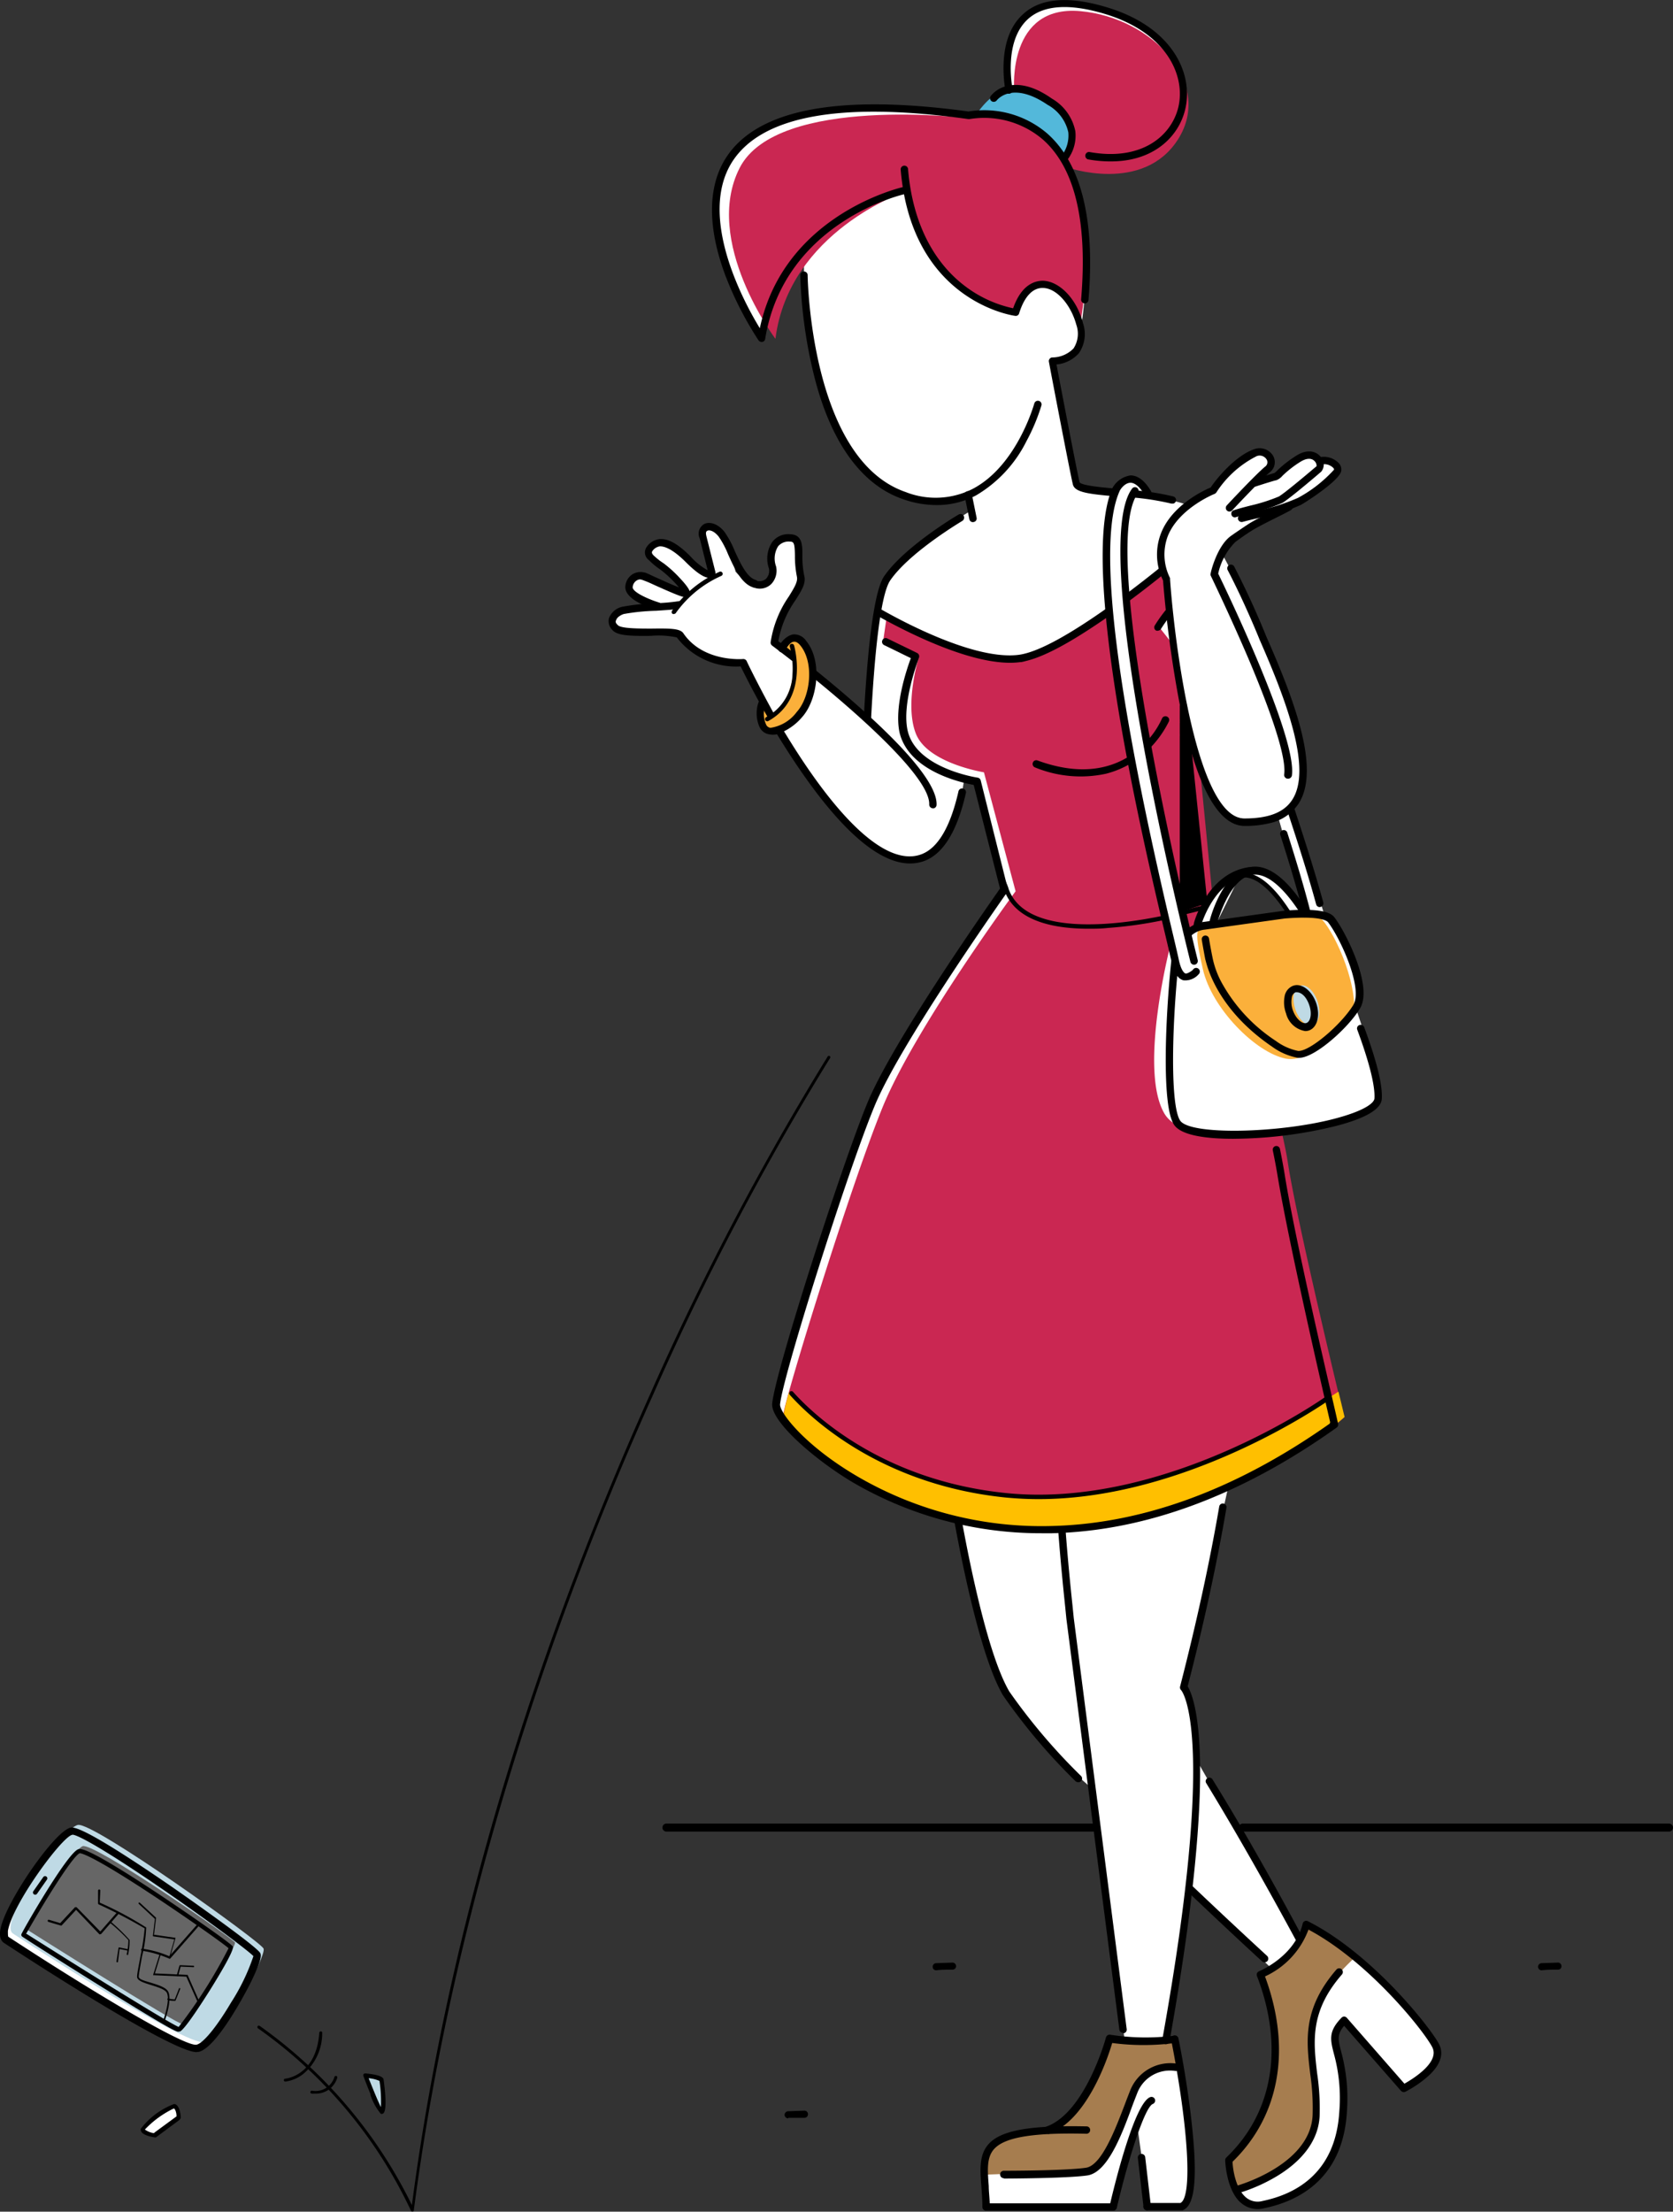 <svg xmlns="http://www.w3.org/2000/svg" viewBox="0 0 150.12 198.37"><rect x="0" y="0" width="150.12" height="198.37" fill="#333333" stroke="none"/><defs><style>.cls-3{fill:#fff}.cls-2{mask:url(#mask)}.cls-10,.cls-3,.cls-4,.cls-5,.cls-7,.cls-8{fill-rule:evenodd}.cls-4{fill:#ca2752}.cls-5{fill:#a67d4f}.cls-7{fill:#fbb03b}.cls-8{fill:#bfdae5}</style><mask id="mask" x="-133.65" y="-20.23" width="309.18" height="242.71" maskUnits="userSpaceOnUse"><path fill="#fff" d="M-133.65-20.23h309.18v242.71h-309.18z" id="TranspMask"/></mask></defs><g id="Layer_2" data-name="Layer 2"><g id="Layer_1-2" data-name="Layer 1"><g class="cls-2"><path class="cls-3" d="M127.76 182a33.72 33.72 0 00-10.61-9.29l-.53 1.33-9.32-16.31c0-2.87-.35-5.2-1.09-6.36l4-18s9-4.5 9.55-5.57c0 0-4.78-21.21-5.31-25.45 0-.18-.05-.37-.09-.58 3.16-.39 8.1-1.65 9-2.53 1.06-1.06-1.59-8.49-1.59-8.49a2.7 2.7 0 00.27-1.06 15.75 15.75 0 00-1.33-5.57c-1.1-2.12-1.89-2.12-1.89-2.12l-3.08-9.72a4.42 4.42 0 001.13-3.68 30.6 30.6 0 00-1-5 .57.57 0 010-.14l-.31-.8a36.22 36.22 0 00-2.55-6.1c-1.08-2.46-2.33-5.08-3.53-7.2a2.66 2.66 0 01.39-.61c.64-.71 5.68-3.34 5.68-3.34s4.26-1.76 4.51-2.91-1.59-1.06-1.59-1.06c-1.29-1.87-4.36 1.32-4.36 1.32l-1.55.38 1.3-1.08s.57-1-.65-1.48-4.57 3.28-4.57 3.28l-2.18 1.48a1.53 1.53 0 00-.29-.18 19.44 19.44 0 00-3.06-.64c-.25-.57-.7-1.33-1.35-1.49s-1.43.6-1.82 1.14a11.33 11.33 0 01-3.51-.67l-2.01-11.28s2.92.39 2.65-3.31c0 0 1.51-9.09-1.84-14.57l.47-.83s7.32 2.61 9.85-2.63-3.23-8.5-5.16-9.42-11.21-4.22-10.15 6.6a4 4 0 00-2.19 2.29l-1.35.1s-11.85-2.14-17.7.96-6.65 9.89-.85 18.82c0 0 1.32-4.82 4-7.68 0 0-1 25.24 14.59 21.87l.26 1.46s-7.1 4.22-7.81 6.86A110.22 110.22 0 0078 64.59l-5.08-4.39s-.58-3.41-1.8-2.83-.9.77-.9.77l-1-.57a30.55 30.55 0 011.8-3.74 3.8 3.8 0 00.7-2.64s.13-2.76-.71-2.82-1.87.19-1.86 1.29.06 2.44-1 2.7S66 51.27 66 51.27s-1-4.12-2.39-4.05.27 4.31.27 4.31-.71.45-1.49-.45-2.7-3.14-3.6-2.37-1.09 1.09-.45 1.48a20.91 20.91 0 013.22 3c.07.25-4.44-1.35-4.44-1.35s-1.22.58-.45 1.48a4.46 4.46 0 001.68 1.22s-4.31.27-3.47 1.42 5.82.86 5.82.86 2.39 3 5.86 2.63l1.68 3.41s-.83 3.21 1.48 2.63c0 0 6.94 10.77 11.08 11.43 4.84.77 5.5-5.7 5.74-7.2.43.1 1.07.29 1.07.29l2.41 9.82C88.55 82.08 80.53 94 78.37 98.58c-2.39 5-9 26.52-8.75 27.85s8.81 9.15 16.24 9.94c0 0 1.59 9.82 3.71 14.59 1.69 3.79 8.22 9.28 8.22 9.28l3.12 22.68h-1.33s-1.59 5.83-5.3 8c0 0-5.57-.26-5.84 2.92a15.85 15.85 0 000 4.24h11.41l2.18-7.56 1.07 7.69 3.11-.39s.8-1.06.53-4.51-1.32-10.34-1.32-10.34h-.8s1.17-6.48 2-13.65l7.52 7.28-1.06.53s1.33 2.39 1.33 8a11.31 11.31 0 01-4.11 8.62 8.6 8.6 0 001.32 3.71c1.06 1.32 4.24 0 6.9-2.39s2.12-9.28 1.59-11.14a2.39 2.39 0 01.53-2.65l5.3 6.1a9.12 9.12 0 002.65-2.12c1.07-1.33-.79-3.18-.79-3.18m-18.93-99.2c.53-3.71 2.65-4.24 2.65-4.24 2-.19 3.38 2 4 3.4l-6.7.84m2.18-9.56a5.3 5.3 0 003.63-.27l2.77 8.77h-.24c-.81-1.52-2.6-4.12-5.07-3.74a5.39 5.39 0 00-4 3L106.4 65c.98 3.41 2.6 7.81 4.6 8.32z" id="Group_1" data-name="Group 1"/></g><g class="cls-2"><g class="cls-2" id="Group_2" data-name="Group 2"><g class="cls-2" id="Group_3" data-name="Group 3"><g class="cls-2" id="Group_4" data-name="Group 4"><path class="cls-4" d="M81.19 17.2S70.8 20.75 69.58 30.39c0 0-6.57-8.74-3.21-15.33S87 10.61 87 10.61l1.86-.26L91 8s-.6-7.58 5.93-7 11.93 6.47 8.8 11.46S95.7 15 95.7 15s2.83 5.57 1.19 14.25c0 0-1.34-4-3.71-3.6-1.47.27-2 2.59-2 2.59s-8.13-.84-9.99-11.04z" id="Group_5" data-name="Group 5"/></g></g></g></g><g class="cls-2"><g class="cls-2" id="Group_6" data-name="Group 6"><g class="cls-2" id="Group_7" data-name="Group 7"><g class="cls-2" id="Group_8" data-name="Group 8"><path class="cls-5" d="M121.47 175.67s-3.26 2.93-3.76 5.38 1 8.6.07 10.31a11.29 11.29 0 01-7 4.95l-.53-2.65a13.85 13.85 0 003.8-7.13 18.93 18.93 0 00-.94-9.12 12 12 0 004-4.6s3.33 1.34 4.36 2.86z" id="Group_9" data-name="Group 9"/></g></g></g></g><g class="cls-2"><g class="cls-2" id="Group_10" data-name="Group 10"><g class="cls-2" id="Group_11" data-name="Group 11"><path class="cls-5" d="M88.36 195.05l9.17-.33a4.33 4.33 0 002.38-2.66c.8-2.12 1.59-5.83 3.19-6.36a5.2 5.2 0 012.65-.27l-.27-2.38h-5.83s-1.73 6.5-6 8.09c0 0-4.1.21-5 1.56a2.46 2.46 0 00-.29 2.35z" id="Group_12" data-name="Group 12"/></g></g></g><g class="cls-2"><g class="cls-2" id="Group_13" data-name="Group 13"><g class="cls-2" id="Group_14" data-name="Group 14"><g class="cls-2" id="Group_15" data-name="Group 15"><path class="cls-4" d="M115.56 104.28c-.8-5.3-5.23-18.88-6.56-21.8L107.68 69a63.29 63.29 0 01-2.39-11.14L104 56.23l1-1.33s-.52-3.62-.54-3.71c-5.83 4.77-12.23 8.44-15.11 8a34.44 34.44 0 01-9.81-3.71l-.27 1.86 3.18 1.59s-1.32 4.24-.26 6.89 6.1 3.45 6.1 3.45l2.84 10.67s-9 12.2-11.93 19.36-8.8 26.23-8.91 27.57 7.05 6.9 14 9 16.7 1.59 24.66-1.85 11.67-6.9 11.67-6.9-4.26-17.53-5.06-22.84z" id="Group_16" data-name="Group 16"/></g></g></g></g><g class="cls-2"><g class="cls-2" id="Group_17" data-name="Group 17"><g class="cls-2" id="Group_18" data-name="Group 18"><g class="cls-2" id="Group_19" data-name="Group 19"><path d="M87.52 10.38a8.92 8.92 0 017.9 3.68s2.25-1.79-.65-4.47-5.25-2.15-7.25.79z" fill="#53b8da" fill-rule="evenodd" id="Group_20" data-name="Group 20"/></g></g></g></g><g class="cls-2"><path class="cls-3" d="M107.28 83.28s1.19-4 3.84-5 6 3.61 6 3.61l-2.42-8.6 1.17-.6 3 9.57-3-.14s-3-4.26-4.67-3.45l-2.23 4.51-.26 3.45 12.19 4.78s2.66 7.2 1.59 8.37-15.64 4.09-18 .11.53-15.11.53-15.11l-3.71-18.3s-2.01-11.28-2-14.94.28-8.44 1.87-8.7 2.12 1.85 2.12 1.85l-1.86-.26a27.18 27.18 0 00-.45 8.33c.45 4.66 1.78 13.07 1.78 13.07s4 18 3.84 17.94.67-.49.67-.49z" id="Group_21" data-name="Group 21"/></g><g class="cls-2"><path class="cls-7" d="M118.29 82.22c.79.26 3.3 4.87 3.24 8.4 0 0-3.45 4.87-6.16 4.33s-6.63-4.51-7.43-8c-.66-2.89-.67-3.69-.07-3.83s8.82-1.43 10.42-.9z" id="Group_22" data-name="Group 22"/></g><g class="cls-2"><path class="cls-8" d="M118.23 89.83c.32 1 .14 1.92-.42 2.1s-1.27-.45-1.59-1.42-.14-1.91.42-2.1 1.27.45 1.59 1.42z" id="Group_23" data-name="Group 23"/></g><g class="cls-2"><g class="cls-2" id="Group_24" data-name="Group 24"><path class="cls-7" d="M68.34 62.61a5.43 5.43 0 01.81 1.6s2.18-1.11 2.09-5.21l-1-.91s.84-2 2-.26a5.66 5.66 0 01.09 5.5c-.79 1.27-3.08 2.77-3.86 1.93s-.13-2.65-.13-2.65z" id="Group_25" data-name="Group 25"/></g></g><g class="cls-2"><g class="cls-2" id="Group_26" data-name="Group 26"><path d="M94.08 134.25c-14.38-.43-21.27-7.06-23.27-9.41a19.87 19.87 0 00-.49 2c-.11 1.33 7.05 6.9 14 9s16.7 1.59 24.66-1.85 11.67-6.9 11.67-6.9l-.55-2.27c-7.59 4.89-17.3 9.7-26.02 9.43z" fill="#ffbf00" fill-rule="evenodd" id="Group_27" data-name="Group 27"/></g></g><path class="cls-10" d="M68.36 30.67a.36.36 0 01-.3-.15 30.51 30.51 0 01-2.94-5.73c-1.63-4.3-1.64-7.94-.05-10.52C67.81 9.82 75.16 8.39 86.91 10A8.69 8.69 0 0194 12c3 2.68 4.28 7.69 3.67 14.91a.33.33 0 01-.36.3.34.34 0 01-.3-.36c.59-7-.57-11.82-3.45-14.35A8.1 8.1 0 0087 10.68h-.12c-11.49-1.61-18.64-.28-21.24 3.93-3 4.92 1.12 12.51 2.54 14.83C70.36 19.16 81 16.78 81.1 16.76a.33.33 0 01.14.64c-.11 0-10.86 2.45-12.58 13a.33.33 0 01-.25.27z"/><path class="cls-10" d="M84.49 45.29a9 9 0 01-3.49-.53c-3.74-1.29-6.52-5.18-8-11.26a42.66 42.66 0 01-1.19-8.82.33.33 0 01.33-.33.33.33 0 01.33.33c0 .16.25 16.51 8.79 19.45a7.34 7.34 0 006-.27c4-2.08 5.53-7.62 5.55-7.67a.33.33 0 01.64.17 17.46 17.46 0 01-1.34 3.2 11.68 11.68 0 01-4.54 4.88 7.48 7.48 0 01-3.08.85zM95.52 14.5a.37.37 0 01-.24-.08.33.33 0 010-.47 3 3 0 00.58-2.09A3.73 3.73 0 0094 9.4c-3.23-2.2-4.55-.4-4.56-.4a.34.34 0 01-.47.07.33.33 0 01-.07-.46 2.56 2.56 0 011.36-.87c1.18-.33 2.56 0 4.12 1.1a4.37 4.37 0 012.11 2.93 3.57 3.57 0 01-.74 2.6.37.37 0 01-.23.13z"/><path class="cls-10" d="M100.25 14.46a11.1 11.1 0 01-2.64-.17.34.34 0 01.12-.66c4.65.85 7.36-1.39 8-4 .69-2.89-1.1-6.75-6.65-8.4-3.16-.94-5.47-.77-6.85.49C90 3.76 90.85 7.91 90.86 8a.34.34 0 01-.26.4.33.33 0 01-.39-.26c0-.19-.91-4.57 1.55-6.83 1.56-1.48 4.08-1.69 7.48-.68 6 1.77 7.87 6 7.11 9.18-.56 2.35-2.63 4.45-6.1 4.65zm1.18 53.3c-1.76 1.16-4.44 1.87-8.33.45a.32.32 0 00-.42.19.33.33 0 00.19.43 10.76 10.76 0 006.36.57 8.23 8.23 0 002.35-1zm3.28-3.49a.33.33 0 00-.44.17 7.66 7.66 0 01-1.32 2l.15.75a9.31 9.31 0 001.79-2.49.33.33 0 00-.18-.43zM87.32 46.83a.32.32 0 01-.34-.27l-.43-2.11a.32.32 0 01.26-.39.33.33 0 01.39.26l.43 2.11a.32.32 0 01-.26.39zM108.34 81l-1.82-17.68a.34.34 0 00-.36-.3.34.34 0 00-.3.37v.14a.28.28 0 010 .09.37.37 0 010 .11v.76a1.11 1.11 0 010 .19 1.23 1.23 0 010 .2v.92a2.28 2.28 0 010 .26v12.69a1.94 1.94 0 010 .24v.45a1.49 1.49 0 010 .21 1.36 1.36 0 010 .2 1.1 1.1 0 010 .18v.48a.53.53 0 010 .13l.15 1.13zM87.37 70.4l2.38 9.36h.69L88 70a.33.33 0 00-.27-.25s-5.44-.8-6.27-4.15c-.61-2.49 1-6.57 1-6.61a.34.34 0 00-.16-.42l-2.67-1.3a.32.32 0 00-.45.15.33.33 0 00.15.44l2.4 1.17c-.37 1-1.53 4.41-1 6.73.88 3.43 5.55 4.44 6.64 4.64z"/><path class="cls-10" d="M120.06 127.68c0-.16-3.72-15.71-4.77-22.25-.12-.75-.27-1.55-.44-2.38a.33.33 0 00-.37-.26.33.33 0 00-.27.39c.17.82.32 1.61.44 2.35 1 6 4.15 19.65 4.7 22a.19.19 0 01-.08.19c-8.33 5.87-16.7 8.95-24.89 9.15A32.83 32.83 0 0177 132.46c-4.8-2.79-7.12-5.84-7-6.53.25-2.52 6-20.74 8.46-26.69 2.18-5.34 10.76-17.57 12-19.34a.18.18 0 00-.1-.28l-.36-.09a.2.2 0 00-.2.07c-1.48 2.11-9.8 14-12 19.4-2.31 5.63-8.23 24-8.51 26.88-.17 1.68 4.18 5.31 7.38 7.16a33.45 33.45 0 0016.84 4.48h.88c8.41-.2 17-3.39 25.54-9.47a.32.32 0 00.13-.37zM101 54.14a97.89 97.89 0 003.46-2.67 5.93 5.93 0 01-.16-.73c-1 .81-2.15 1.71-3.35 2.61a7 7 0 00.05.79zm-1.57.33c-3 2.12-6.08 4-8 4.26-3.94.52-10.48-3-12.39-4.09a.35.35 0 00-.46.12.34.34 0 00.13.46c2 1.11 8.66 4.71 12.81 4.17.18 0 .37-.06.56-.11 2-.48 4.71-2.14 7.39-4-.02-.28-.03-.54-.04-.81zm5.5-.14a13 13 0 00-1.31 1.77.32.32 0 00.11.45.32.32 0 00.25 0 .3.3 0 00.2-.15 13.65 13.65 0 01.84-1.18c-.02-.22-.02-.58-.09-.89z"/><g class="cls-2"><g class="cls-2" id="Group_28" data-name="Group 28"><g class="cls-2" id="Group_29" data-name="Group 29"><g id="Group_30" data-name="Group 30"><g class="cls-2"><path class="cls-10" d="M104.42 82.12c-4.16.88-12.42 1.93-13.93-2.43 0-.11-.48-1.22-.58-1.19a5 5 0 00.2 1.32c.8 2.29 3.4 3.48 7.57 3.48.54 0 1.12 0 1.72-.07a37.36 37.36 0 005.13-.73c-.04-.13-.08-.25-.11-.38z" id="Group_31" data-name="Group 31"/></g><g class="cls-2"><path class="cls-10" d="M107.86 81.42a.2.2 0 00-.24-.13s-.53.15-1.34.33c0 .13.07.26.11.38.82-.19 1.32-.33 1.34-.33a.2.2 0 00.13-.25z" id="Group_32" data-name="Group 32"/></g></g></g></g></g><g class="cls-2"><g class="cls-2" id="Group_33" data-name="Group 33"><g class="cls-2" id="Group_34" data-name="Group 34"><g class="cls-2" id="Group_35" data-name="Group 35"><path class="cls-10" d="M93.2 134.46c-1 0-1.94-.05-2.92-.14-11.42-1.15-17.73-7.33-19.4-9.2a.2.2 0 11.3-.26c1.64 1.84 7.86 7.93 19.14 9.06 14.33 1.43 28.42-8.5 28.56-8.6a.2.2 0 01.28.05.2.2 0 010 .28c-.16.09-12.55 8.81-25.96 8.81z" id="Group_36" data-name="Group 36"/></g></g></g></g><g class="cls-2"><g class="cls-2" id="Group_37" data-name="Group 37"><g class="cls-2" id="Group_38" data-name="Group 38"><g class="cls-2" id="Group_39" data-name="Group 39"><path class="cls-10" d="M104.62 183.35h-.06a.34.34 0 01-.27-.39c5-27.72 1.72-31.34 1.69-31.37a.34.34 0 01-.09-.32c1.49-5.79 2.67-11.22 3.51-16.13a.33.33 0 11.65.11c-.84 4.89-2 10.29-3.48 16 .6 1 2.9 6.48-1.62 31.79a.33.33 0 01-.33.31z" id="Group_40" data-name="Group 40"/></g></g></g></g><g class="cls-2"><g class="cls-2" id="Group_41" data-name="Group 41"><g class="cls-2" id="Group_42" data-name="Group 42"><g class="cls-2" id="Group_43" data-name="Group 43"><path class="cls-10" d="M100.77 182.33a.34.34 0 01-.33-.29l-4.75-36.83-.11-1.1c-.21-2-.43-4.25-.62-6.75a.33.33 0 01.3-.36.34.34 0 01.36.31c.19 2.49.41 4.74.62 6.73l.11 1.09L101.1 182a.33.33 0 01-.29.37z" id="Group_44" data-name="Group 44"/></g></g></g></g><g class="cls-2"><g class="cls-2" id="Group_45" data-name="Group 45"><g class="cls-2" id="Group_46" data-name="Group 46"><g class="cls-2" id="Group_47" data-name="Group 47"><path class="cls-10" d="M111.3 197.54c-1.27-1.18-1.36-3.67-1.36-3.78a.32.32 0 01.1-.25c4.19-4 5.19-9.93 2.75-16.27a.33.33 0 01.18-.43s3.22-1.31 3.92-4.27a.32.32 0 01.47-.22c5.78 2.9 11.08 9.64 11.78 11.05.32.65.38 1.7-1.17 3a10.06 10.06 0 01-1.86 1.24.35.35 0 01-.4-.08l-5.1-5.83c-.66.78-.54 1.25-.26 2.34a15.92 15.92 0 01.51 5.36c-.35 5.94-4.23 8-7.42 8.66a2.29 2.29 0 01-2-.41l-.15-.13m-.69-3.66c0 .54.24 2.48 1.25 3.27a1.63 1.63 0 001.44.28c3-.62 6.57-2.52 6.89-8.05a14.93 14.93 0 00-.49-5.16c-.32-1.26-.51-2 .69-3.23a.31.31 0 01.24-.1.33.33 0 01.24.12l5.16 5.9c.76-.43 3.17-1.91 2.51-3.25s-5.61-7.64-11.12-10.57a7.47 7.47 0 01-3.9 4.2c2.39 6.46 1.34 12.48-2.9 16.61z" id="Group_48" data-name="Group 48"/></g></g></g></g><g class="cls-2"><g class="cls-2" id="Group_49" data-name="Group 49"><g class="cls-2" id="Group_50" data-name="Group 50"><g class="cls-2" id="Group_51" data-name="Group 51"><path class="cls-10" d="M110.74 196.63a.31.31 0 01-.1-.15.33.33 0 01.24-.41c.06 0 6.64-1.83 6.9-6.3a20.8 20.8 0 00-.21-3.74c-.36-3-.7-5.86 2.36-9.39a.33.33 0 01.47 0 .34.34 0 010 .47c-2.87 3.3-2.55 6-2.21 8.87a21.06 21.06 0 01.22 3.86c-.12 2.06-1.45 3.91-3.84 5.35a15.2 15.2 0 01-3.55 1.55.31.31 0 01-.28-.11z" id="Group_52" data-name="Group 52"/></g></g></g></g><g class="cls-2"><g class="cls-2" id="Group_53" data-name="Group 53"><g class="cls-2" id="Group_54" data-name="Group 54"><g class="cls-2" id="Group_55" data-name="Group 55"><path class="cls-10" d="M107.07 191.83c-.3-3.53-1-7.45-1.33-9a.32.32 0 00-.39-.26.33.33 0 00-.26.39c1.57 8 1.91 14.11.83 14.63h-3a.33.33 0 00-.32.39.32.32 0 00.32.27h3.19c.61-.25 1.43-1.09.96-6.42z" id="Group_56" data-name="Group 56"/></g></g></g></g><g class="cls-2"><g class="cls-2" id="Group_59" data-name="Group 59"><g class="cls-2" id="Group_60" data-name="Group 60"><g class="cls-2" id="Group_61" data-name="Group 61"><path class="cls-10" d="M88.48 198.28a.33.33 0 01-.33-.33c0-.65-.05-1.26-.09-1.84-.12-1.55-.22-2.89.7-3.86 1.13-1.19 3.74-1.64 8.74-1.53a.32.32 0 01.32.34.33.33 0 01-.34.32c-4.73-.11-7.26.3-8.24 1.33-.72.75-.63 1.9-.52 3.35 0 .47.07 1 .09 1.56h10.81c.57-2.41 2.25-9 3.58-9.52a.33.33 0 01.43.18.33.33 0 01-.19.43c-.73.29-2.22 5-3.23 9.32a.33.33 0 01-.33.25z" id="Group_62" data-name="Group 62"/></g></g></g></g><g class="cls-2"><g class="cls-2" id="Group_63" data-name="Group 63"><g class="cls-2" id="Group_64" data-name="Group 64"><g class="cls-2" id="Group_65" data-name="Group 65"><path class="cls-10" d="M94 191.38a.33.33 0 01-.11-.64c3.5-1.25 5.34-7.93 5.35-8a.34.34 0 01.39-.24 20.89 20.89 0 005.7.09.33.33 0 11.09.65 21.5 21.5 0 01-5.62 0c-.41 1.38-2.26 6.93-5.69 8.16z" id="Group_66" data-name="Group 66"/></g></g></g></g><g class="cls-2"><g class="cls-2" id="Group_67" data-name="Group 67"><g class="cls-2" id="Group_68" data-name="Group 68"><g class="cls-2" id="Group_69" data-name="Group 69"><path class="cls-10" d="M90.07 195.37a.34.34 0 01-.33-.34.33.33 0 01.33-.33c.05 0 5.56 0 7.37-.27 1.4-.2 2.62-3.4 3.51-5.73.16-.43.32-.84.47-1.22a3.88 3.88 0 014.16-2.39.33.33 0 01-.11.66 3.14 3.14 0 00-3.43 2c-.15.38-.31.79-.47 1.22-1 2.76-2.25 5.89-4 6.15s-7.24.28-7.47.28z" id="Group_70" data-name="Group 70"/></g></g></g></g><g class="cls-2"><path class="cls-10" d="M86.47 46.26a.33.33 0 00-.45-.11c-.2.11-4.86 2.88-6.69 5.54-1 1.46-1.53 7.35-1.81 12.51l.63.53c.28-5.58.82-11.34 1.73-12.67 1.74-2.54 6.43-5.31 6.47-5.34a.34.34 0 00.12-.46z" id="Group_71" data-name="Group 71"/></g><g class="cls-2"><g class="cls-2" id="Group_72" data-name="Group 72"><path class="cls-10" d="M113.47 176a.3.3 0 01-.22-.08s-2.93-2.68-6.64-6.22a.32.32 0 010-.47.32.32 0 01.46 0c3.71 3.53 6.61 6.18 6.64 6.21a.34.34 0 010 .47.35.35 0 01-.24.09z" id="Group_73" data-name="Group 73"/></g></g><g class="cls-2"><g class="cls-2" id="Group_74" data-name="Group 74"><path class="cls-10" d="M96.73 159.85a.34.34 0 01-.24-.11 52.77 52.77 0 01-6.49-7.68c-1.9-3.23-3.54-11.12-4.35-15.53a.34.34 0 11.66-.12c.8 4.37 2.41 12.17 4.26 15.31a53.06 53.06 0 006.43 7.57.32.32 0 010 .46.3.3 0 01-.27.1z" id="Group_75" data-name="Group 75"/></g></g><g class="cls-2"><g class="cls-2" id="Group_76" data-name="Group 76"><path class="cls-10" d="M116.53 174.12a.32.32 0 01-.29-.18c-2.92-5.39-5.61-10.09-8-14a.32.32 0 01.1-.45.33.33 0 01.46.11c2.4 3.87 5.1 8.58 8 14a.33.33 0 01-.13.45.32.32 0 01-.14.07z" id="Group_77" data-name="Group 77"/></g></g><path class="cls-10" d="M69.43 64.13h.08C68 61.39 67 59.32 67 59.29a.34.34 0 00-.34-.18s-3.56.31-5.34-2.31c-.3-.44-1.19-.44-2.86-.42-1.06 0-2.67 0-3-.29s-.19-.42-.17-.47c.06-.24.4-.46.69-.55a19 19 0 012.92-.29c.67-.05 1.29-.08 1.76-.14.22-.25.44-.51.67-.76a.29.29 0 00-.16 0 16.59 16.59 0 01-2.31.22 20 20 0 00-3.06.33 1.67 1.67 0 00-1.15 1 1.11 1.11 0 00.32 1.1c.46.5 1.67.52 3.46.5a7.77 7.77 0 012.3.14 6.69 6.69 0 005.73 2.6c.3.61 1.19 2.41 2.47 4.63a4.16 4.16 0 01.5-.27zm16.99 6.6A.33.33 0 0086 71c-.75 3.28-1.91 5.18-3.46 5.67-2.56.81-6.06-1.92-10.12-7.85-.76-1.11-1.47-2.24-2.12-3.31a1.55 1.55 0 01-.66.21c3.36 5.53 8.58 12.69 12.91 11.62l.22-.06c1.79-.56 3.1-2.63 3.9-6.15a.33.33 0 00-.25-.4zM71.17 58.52c-.62-.49-1.09-.85-1.33-1a9 9 0 011.52-3.66c.53-.85 1-1.53.8-2.24a8.47 8.47 0 01-.16-1.81c0-.9 0-1.84-1.06-1.89a1.82 1.82 0 00-1.63.67A2.7 2.7 0 0069 51a1.07 1.07 0 01-.27.92.9.9 0 01-.94.13.33.33 0 00-.19.63 1.48 1.48 0 001.6-.29 1.74 1.74 0 00.44-1.58 2.07 2.07 0 01.18-1.81 1.23 1.23 0 011.08-.42c.35 0 .41.19.43 1.25a9.29 9.29 0 00.18 1.91c.09.45-.26 1-.72 1.75a9.74 9.74 0 00-1.64 4.11.34.34 0 00.14.31c.53.4 1.19.9 1.92 1.47a8.12 8.12 0 00-.04-.86z"/><path class="cls-10" d="M72.9 59.88a3.82 3.82 0 01.06.9c4.58 3.72 10.5 9.07 10.42 11.37a.34.34 0 00.32.35h.09a.33.33 0 00.25-.31c.11-2.84-6.87-8.88-11.14-12.31zm-5.12-7.19a.37.37 0 01-.18 0c-1.07-.32-1.71-1.73-2.28-3a7.89 7.89 0 00-.84-1.57c-.43-.53-.83-.6-1-.52s-.15.25-.09.51l.8 3.18a.37.37 0 010 .18.53.53 0 01-.38.34c-.31.07-.89 0-2.34-1.46C60.3 49.2 59.6 49 59.22 49a1 1 0 00-.71.47c0 .05-.07.11.11.32a6.14 6.14 0 00.92.73 10.69 10.69 0 011.51 1.38c.88.94.86 1.19.86 1.31a.39.39 0 01-.2.31c-.23.12-.44.1-3.08-1.09-.45-.21-.92-.42-1-.45a.69.69 0 00-.54.11.77.77 0 00-.32.59c0 .4 1.22 1 2.36 1.36a.33.33 0 01.23.41.34.34 0 01-.41.23c-2.74-.77-2.86-1.77-2.84-2.06a1.42 1.42 0 01.61-1.09 1.38 1.38 0 011.1-.18c.13 0 .47.19 1.1.47s1.35.62 2 .86a10.52 10.52 0 00-1.7-1.62 6.19 6.19 0 01-1-.83.84.84 0 01-.22-1.13 1.63 1.63 0 011.2-.75c.76-.06 1.67.45 2.77 1.57a5.9 5.9 0 001.53 1.23l-.71-2.85a1 1 0 01.4-1.3c.44-.22 1.16-.09 1.8.68a8.46 8.46 0 01.93 1.72c.51 1.11 1.09 2.37 1.87 2.61a.32.32 0 01.22.41.32.32 0 01-.23.23"/><path class="cls-10" d="M60.51 55.06a.17.17 0 01-.15 0 .19.19 0 01-.06-.27 10.23 10.23 0 014.27-3.51.2.2 0 01.26.11.2.2 0 01-.1.26 10 10 0 00-4.1 3.35.2.2 0 01-.12.06zm39.68-11.23c-1.39-.12-3.14-.28-3.32-.58-.22-.89-1.73-8.76-2.07-10.56a3.06 3.06 0 002-1 3 3 0 00.38-2.69c-.53-2.13-2.07-3.77-3.59-3.82-.68 0-1.92.29-2.68 2.47a10.91 10.91 0 01-4.2-1.9c-3-2.21-4.84-5.87-5.23-10.59a.33.33 0 00-.36-.3.33.33 0 00-.3.36c1 11.88 10.18 13.1 10.28 13.11a.31.31 0 00.35-.23c.46-1.49 1.22-2.3 2.13-2.27 1.21 0 2.51 1.49 3 3.3a2.41 2.41 0 01-.25 2.12 2.67 2.67 0 01-1.89.81.3.3 0 00-.25.12.3.3 0 00-.07.27c.07.41 1.89 9.94 2.15 11 .17.69 1.32.85 3.69 1.06a4 4 0 01.23-.68zm5.09.7a21.71 21.71 0 00-3.44-.55 2.22 2.22 0 00-.33.63 23.44 23.44 0 013.6.56h.17a.34.34 0 00.24-.24.33.33 0 00-.24-.4zm8.62 29.31a9.2 9.2 0 01-2.22.24c-2.44 0-4.42-3.77-5.87-11.16a104 104 0 01-1.45-10.86 5.26 5.26 0 01-.17-4.26c1-2.52 3.86-3.83 4.45-4.08.52-.8 2.26-2.89 3.93-3.44a1.41 1.41 0 011.67.61 1.14 1.14 0 01-.3 1.47c-.88.75-3.34 3.38-3.36 3.4a.33.33 0 11-.48-.45c.1-.11 2.5-2.68 3.41-3.45a.48.48 0 00.15-.64.73.73 0 00-.89-.31 9.25 9.25 0 00-3.62 3.25.39.39 0 01-.17.14s-3.16 1.26-4.18 3.75a4.7 4.7 0 00.19 3.8v.11c.42 6 2.43 21.44 6.67 21.45 2.15 0 3.55-.53 4.29-1.67 1.79-2.73-.48-8.8-2.93-14.38 0 0-1.27-3.18-2.86-6.23a.33.33 0 11.59-.31 74.89 74.89 0 012.88 6.28c2.65 6 4.84 12 2.88 15a4.18 4.18 0 01-2.61 1.74z"/><path class="cls-10" d="M113.68 46.28l-.91.22c-.46.1-.89.21-1.27.31a.34.34 0 01-.41-.24.34.34 0 01.24-.4c.39-.11.83-.21 1.29-.32a18.08 18.08 0 003.84-1.19 12.15 12.15 0 003.25-2.54.3.3 0 00-.09-.17 1.16 1.16 0 00-1-.3.33.33 0 01-.37-.29.32.32 0 01.28-.37 1.86 1.86 0 011.57.52.82.82 0 01.24.76c-.18.83-2.93 2.62-3.58 3a14.35 14.35 0 01-3.08 1.01z"/><path class="cls-10" d="M110.89 46.39a.31.31 0 01-.39-.22.32.32 0 01.22-.41c.39-.13.92-.27 1.47-.41a15.7 15.7 0 002.57-.82c.44-.27 1.67-1.27 3.38-2.72a.61.61 0 00-.21-.48c-.29-.27-.73-.23-1.26.1a9.61 9.61 0 00-1.6 1.25 1.37 1.37 0 01-.56.4c-.09 0-1.05.3-1.82.55a.33.33 0 01-.42-.22.32.32 0 01.21-.41c.75-.24 1.74-.54 1.87-.57a1.88 1.88 0 00.27-.24 10.46 10.46 0 011.7-1.32c1.06-.67 1.85-.36 2.23.16a1 1 0 010 1.28c-1.24 1.06-2.85 2.4-3.45 2.78a13.87 13.87 0 01-2.76.9c-.55.14-1.06.28-1.45.4zm4.75 23.45h-.13a.34.34 0 01-.28-.38c.14-.93-.28-3.43-3.09-10.11-1.7-4-3.49-7.69-3.5-7.72a.29.29 0 010-.22c0-.1.57-2.45 1.81-3.34.35-.25.84-.58 1.47-1s1.47-.81 2.3-1.23c.56-.28 1.08-.53 1.28-.66a.33.33 0 01.35.56c-.23.14-.74.4-1.33.69-.78.39-1.75.88-2.24 1.19s-1.1.74-1.44 1a5.77 5.77 0 00-1.53 2.83c.71 1.46 7.12 14.77 6.61 18.13a.36.36 0 01-.28.26zm-46.75-5.15a.2.2 0 01-.14-.37 4.5 4.5 0 002.36-3.85 7.64 7.64 0 00-.24-2.47.19.19 0 01.13-.25.21.21 0 01.25.13s1.4 4.75-2.31 6.79z"/><path class="cls-10" d="M69.67 65.87a1.84 1.84 0 01-.61 0 1.14 1.14 0 01-.89-.63 3 3 0 01-.11-2.24.33.33 0 01.43-.18.33.33 0 01.19.43 2.3 2.3 0 00.07 1.75.49.49 0 00.39.28 3.59 3.59 0 002.36-1.43c1.2-1.31 1.59-4.37.33-5.94-.2-.25-.4-.37-.58-.35-.35 0-.69.58-.79.77a.33.33 0 01-.44.15.34.34 0 01-.15-.45c0-.1.53-1 1.31-1.13a1.3 1.3 0 011.17.6c1.48 1.83 1 5.27-.36 6.8a5.06 5.06 0 01-2.32 1.57z"/><g id="Group_78" data-name="Group 78"><g class="cls-2"><path class="cls-10" d="M110.66 102.14c-2.18 0-4.65-.24-5.32-1.27-1.12-1.72-.76-9.66-.25-14.58a.34.34 0 01.37-.29.33.33 0 01.29.36c-.62 5.9-.73 12.8.14 14.14s8.88 1.15 13.86-.16c2.6-.68 3.55-1.38 3.58-1.82.07-1.11-.46-3.24-1.54-6.16a.32.32 0 01.19-.42.34.34 0 01.43.19c1.13 3.05 1.66 5.21 1.58 6.43-.06.92-1.43 1.73-4.07 2.42a38.84 38.84 0 01-8.63 1.15z" id="Group_79" data-name="Group 79"/></g><g class="cls-2"><path class="cls-10" d="M116.57 94.88h-.09a5.58 5.58 0 01-2.33-1c-5.23-3.55-5.92-7.66-6-7.84-.19-1-.31-1.72-.31-1.73a.33.33 0 11.65-.11s.12.76.32 1.73a8 8 0 00.94 2.43 14.74 14.74 0 004.73 5 5.06 5.06 0 002 .9c1 .08 3.82-2.3 4.94-4.1.93-1.48-1.14-6-2.25-7.44-.11-.14-.7-.59-3.88-.34l-7.18 1a2.1 2.1 0 00-1.29.61.32.32 0 01-.47 0 .32.32 0 010-.46 2.8 2.8 0 011.72-.85l7.19-1c3.41-.26 4.19.22 4.48.6 1 1.3 3.51 6.23 2.28 8.19-1.02 1.7-4.02 4.41-5.45 4.41z" id="Group_80" data-name="Group 80"/></g><g class="cls-2" id="Group_81" data-name="Group 81"><path class="cls-10" d="M117.12 92.48a2.13 2.13 0 01-1.72-1.58 2.84 2.84 0 01-.14-1.48 1.24 1.24 0 01.76-1c.75-.28 1.66.39 2.07 1.51.4 1.12.13 2.21-.62 2.49a1 1 0 01-.35.06m-.75-3.48h-.12a.61.61 0 00-.34.51 2.15 2.15 0 00.11 1.13c.3.81.88 1.24 1.22 1.11s.52-.82.23-1.63-.75-1.12-1.1-1.12z" id="Group_82" data-name="Group 82"/></g></g><g class="cls-2"><path class="cls-10" d="M108.84 83.16h-.08a.33.33 0 01-.25-.4c0-.19 1.16-4.61 3.73-5 1.59-.25 3.31 1.08 5.13 4a.34.34 0 01-.11.46.32.32 0 01-.45-.1c-1.64-2.6-3.19-3.86-4.46-3.65-2.14.35-3.18 4.49-3.19 4.53a.34.34 0 01-.32.16z" id="Group_83" data-name="Group 83"/></g><g class="cls-2"><path class="cls-10" d="M115.69 82.17a.19.19 0 01-.16-.1c-.8-1.25-2.36-3.37-3.87-3.37a.2.2 0 010-.4c1.62 0 3.18 1.94 4.2 3.56a.21.21 0 01-.06.28.2.2 0 01-.11.03z" id="Group_84" data-name="Group 84"/></g><g class="cls-2"><path class="cls-10" d="M107.44 83.28h-.08a.33.33 0 01-.24-.41c0-.18 1.26-4.52 4.88-5.08a.33.33 0 01.38.28.32.32 0 01-.28.37c-3.19.49-4.33 4.57-4.34 4.61a.33.33 0 01-.32.23z" id="Group_85" data-name="Group 85"/></g><g class="cls-2"><path class="cls-10" d="M107.15 86.53a.34.34 0 01-.33-.25c-.38-1.52-9.27-37.08-5.24-42.45a.32.32 0 01.46-.07.34.34 0 01.07.47c-3.84 5.12 5.27 41.52 5.36 41.88a.34.34 0 01-.24.41z" id="Group_86" data-name="Group 86"/></g><g class="cls-2"><path class="cls-10" d="M106.44 87.93h-.23c-.54-.14-.9-.72-1.11-1.77-.07-.33-.25-1.09-.5-2.15-1.94-8.19-7.86-33.12-4.79-40.22a2.23 2.23 0 011.63-1.15c.66 0 1.28.47 1.84 1.41a.33.33 0 11-.57.34c-.3-.5-.76-1.09-1.27-1.09-.49 0-.92.57-1 .8-2 4.59-.35 18 4.83 39.79.26 1.1.43 1.83.5 2.17.21 1 .5 1.23.62 1.26s.54-.21.66-.35a.33.33 0 11.5.42 1.59 1.59 0 01-1.11.54z" id="Group_87" data-name="Group 87"/></g><g class="cls-2"><path class="cls-10" d="M118.42 81.36a.33.33 0 01-.32-.25c-.76-2.79-1.69-5.67-2.58-8.36a.34.34 0 01.21-.42.33.33 0 01.42.21c.89 2.7 1.82 5.59 2.59 8.4a.33.33 0 01-.24.4z" id="Group_88" data-name="Group 88"/></g><g class="cls-2"><path class="cls-10" d="M117.26 82.13a.32.32 0 01-.32-.25c-.48-1.87-1.17-4.24-2.06-7a.33.33 0 11.63-.2c.89 2.8 1.59 5.18 2.07 7.07a.35.35 0 01-.24.41z" id="Group_89" data-name="Group 89"/></g><g class="cls-2"><g class="cls-2" id="Group_90" data-name="Group 90"><path class="cls-10" d="M102.94 198.24a.33.33 0 01-.33-.29l-.51-4.39a.33.33 0 11.66-.08l.51 4.39a.34.34 0 01-.29.37z" id="Group_91" data-name="Group 91"/></g></g><g id="Group_92" data-name="Group 92"><g class="cls-2"><path class="cls-3" d="M.57 174s15.43 10.1 17.14 9.72 5.6-7.77 5.32-8.4S7.81 164 6.41 164.25-.93 173.17.57 174z" id="Group_93" data-name="Group 93"/></g><g class="cls-2"><path class="cls-8" d="M1.19 173.44s15.43 10.11 17.14 9.72 5.6-7.76 5.32-8.39S8.43 163.44 7 163.68s-7.31 8.92-5.81 9.76z" id="Group_94" data-name="Group 94"/></g><g class="cls-2"><path d="M2.44 173.08s13.64 8.63 14 8.49c.63-.28 4.79-7 4.65-7.34s-12.74-9.06-13.69-8.64-4.96 7.49-4.96 7.49z" fill="#666" fill-rule="evenodd" id="Group_95" data-name="Group 95"/></g><g class="cls-2"><path class="cls-10" d="M17.65 184.06C15.44 184.06 3 176 .4 174.29c-.34-.2-.47-.61-.37-1.21.41-2.4 4.9-8.91 6.33-9.16.71-.13 3.73 1.65 9 5.27 1.62 1.12 7.74 5.43 8 6 .06.14.21.48-.93 2.76-.12.23-2.89 5.7-4.61 6.09h-.14m-11.2-19.47c-.92.17-5.36 6.2-5.77 8.62 0 .32 0 .49.05.53 7.42 4.86 15.85 9.9 16.88 9.67.6-.13 1.82-1.62 3.1-3.79a18.5 18.5 0 002-4.15c-.45-.48-3.93-3.08-7.83-5.78-5.47-3.77-7.94-5.11-8.4-5.11" id="Group_96" data-name="Group 96"/></g><g class="cls-2"><path class="cls-10" d="M16 182.23c-.22 0-1.08-.42-7.21-4.23C5.4 175.89 2 173.72 2 173.7a.19.19 0 01-.06-.26c.36-.73 4.06-7.14 5.06-7.57.19-.09.71-.32 7.31 4.06 2.23 1.48 6.46 4.39 6.59 4.67 0 .1.15.35-2.05 3.88-.66 1.05-2.25 3.53-2.7 3.73h-.07m-13.7-8.76c5.14 3.25 12.78 8 13.65 8.35a44.72 44.72 0 004.48-7.06c-.44-.39-3.36-2.47-6.45-4.52-5.94-3.94-6.8-4-6.91-4-.67.29-3.27 4.53-4.82 7.25z" id="Group_97" data-name="Group 97"/></g><g class="cls-2"><path class="cls-10" d="M3.16 169.94a.2.2 0 01-.17-.31l.89-1.27a.2.2 0 01.33.23l-.89 1.27a.21.21 0 01-.16.08z" id="Group_98" data-name="Group 98"/></g><g class="cls-2"><path class="cls-10" d="M14.66 181.3a.09.09 0 010-.12s.62-1.74.32-2.42c-.15-.33-.83-.53-1.43-.72s-1.26-.38-1.25-.75.16-1 .31-1.87a22.19 22.19 0 00.37-2.46 45 45 0 00-4.12-2.15.1.1 0 01-.06-.09v-1.15a.1.1 0 11.2 0l-.05 1.08a31.35 31.35 0 014.17 2.23 12.61 12.61 0 01-.37 2.57c-.15.82-.29 1.59-.3 1.84s.59.39 1.11.55c.67.21 1.37.42 1.55.83.33.75-.29 2.49-.32 2.56a.1.1 0 01-.13.07z" id="Group_99" data-name="Group 99"/></g><g class="cls-2"><path class="cls-10" d="M15.18 175.67a10 10 0 00-2.4-.7.11.11 0 01-.12-.07.1.1 0 01.07-.12 9 9 0 012.46.68l2.46-2.8a.1.1 0 01.14 0 .11.11 0 010 .14l-2.51 2.86a.09.09 0 01-.1.01z" id="Group_100" data-name="Group 100"/></g><g class="cls-2"><path class="cls-10" d="M9 173.49a.11.11 0 01-.08 0l-2.09-2.19-1.3 1.4a.09.09 0 01-.1 0l-1.08-.32a.11.11 0 01-.07-.12.09.09 0 01.12-.07l1 .3 1.33-1.43a.09.09 0 01.07 0h.07L9 173.24l1.51-1.73a.1.1 0 01.14 0 .11.11 0 010 .14l-1.58 1.82a.09.09 0 01-.07 0z" id="Group_101" data-name="Group 101"/></g><g class="cls-2"><path class="cls-10" d="M15.18 175.64a.06.06 0 010-.08l.46-1.61-1.86-.27a.06.06 0 01-.06-.07l.18-1.5-1.45-1.35a.08.08 0 010-.1.07.07 0 01.1 0L14 172a.14.14 0 010 .06l-.18 1.47 1.87.27h.05a.06.06 0 010 .06l-.48 1.68a.06.06 0 01-.08.1z" id="Group_102" data-name="Group 102"/></g><g class="cls-2"><path class="cls-10" d="M11.43 175.35a.08.08 0 01-.06-.08 6.12 6.12 0 00.15-1.26 15.23 15.23 0 00-1.69-1.58.06.06 0 010-.09.06.06 0 01.09 0 16.44 16.44 0 011.71 1.66 5.68 5.68 0 01-.14 1.34.06.06 0 01-.06.01z" id="Group_103" data-name="Group 103"/></g><g class="cls-2"><path class="cls-10" d="M10.51 176a.06.06 0 01-.06-.07l.19-1.26h.05l.76.15a.08.08 0 01.06.08.07.07 0 01-.08.05l-.7-.14-.15 1.19h-.07z" id="Group_104" data-name="Group 104"/></g><g class="cls-2"><path class="cls-10" d="M15.87 177.21a.07.07 0 010-.08l.23-.82a.08.08 0 01.07-.05l1.18.05a.07.07 0 01.07.07s0 .07-.07.06l-1.14-.05-.21.77a.06.06 0 01-.13.05z" id="Group_105" data-name="Group 105"/></g><g class="cls-2"><path class="cls-10" d="M15.72 179.46c-.41 0-.64-.05-.69-.11a.06.06 0 010-.09h.09a4.23 4.23 0 00.56.07l.39-1a.08.08 0 01.09 0 .07.07 0 010 .09l-.4 1a.07.07 0 01-.04.04z" id="Group_106" data-name="Group 106"/></g><g class="cls-2"><path class="cls-10" d="M17.84 179.67a.08.08 0 01-.06 0l-1.06-2.38-2.92-.13a.05.05 0 01-.05 0 .13.13 0 010-.06l.56-1.78a.07.07 0 01.08 0 .07.07 0 010 .08l-.49 1.6 2.87.13a.07.07 0 01.06 0l1.07 2.42a.06.06 0 010 .08z" id="Group_107" data-name="Group 107"/></g></g><g class="cls-2"><path class="cls-10" d="M37 198.37a.13.13 0 01-.12-.08 41.73 41.73 0 00-13.75-16.38.15.15 0 010-.19.14.14 0 01.19 0 42.59 42.59 0 0113.64 16.06C40.81 168.34 50.72 142 58.36 125a252.18 252.18 0 0115.92-30.26.14.14 0 01.19 0 .13.13 0 010 .18A249.5 249.5 0 0058.6 125.1c-7.68 17.05-17.6 43.58-21.47 73.16a.12.12 0 01-.11.11z" id="Group_108" data-name="Group 108"/></g><g class="cls-2"><path class="cls-10" d="M25.6 186.7a.12.12 0 01-.13-.12.13.13 0 01.12-.14c.11 0 2.8-.31 3.06-4.12a.13.13 0 01.14-.12.12.12 0 01.12.14 4.72 4.72 0 01-1.74 3.71 3.28 3.28 0 01-1.56.65z" id="Group_109" data-name="Group 109"/></g><g class="cls-2"><path class="cls-10" d="M28.23 187.78a1.83 1.83 0 01-.27 0 .13.13 0 01-.11-.15.14.14 0 01.16-.11 1.77 1.77 0 002-1.24.14.14 0 01.17-.08.13.13 0 01.08.17 2 2 0 01-2.03 1.41z" id="Group_110" data-name="Group 110"/></g><g id="Group_111" data-name="Group 111"><g class="cls-2"><path class="cls-3" d="M13.88 191.54s-1.11-.16-1.06-.54a7.57 7.57 0 012.77-2c.37.05.42 1 .42 1z" id="Group_112" data-name="Group 112"/></g><g class="cls-2"><path class="cls-10" d="M16.13 190.12L14 191.7a.26.26 0 01-.15 0c-.39-.06-1.3-.25-1.22-.76a6.76 6.76 0 013-2.23c.49.07.58.94.59 1.2a.23.23 0 01-.08.17m-2.3 1.21l2-1.47c0-.38-.15-.7-.24-.71A8.86 8.86 0 0013 191a1.81 1.81 0 00.83.33z" id="Group_113" data-name="Group 113"/></g></g><g id="Group_114" data-name="Group 114"><g class="cls-2"><path class="cls-8" d="M32.81 186.16s1.35.14 1.45.38.29 2.76 0 2.86-1.45-3.24-1.45-3.24z" id="Group_115" data-name="Group 115"/></g><g class="cls-2"><path class="cls-10" d="M33.26 187.86a45.9 45.9 0 01-.64-1.63.22.22 0 010-.19.2.2 0 01.18-.07c1 .09 1.51.26 1.61.5 0 0 .45 2.9-.06 3.11a.21.21 0 01-.19 0 5.14 5.14 0 01-.93-1.72m-.15-1.46c.4 1 .85 2.11 1.1 2.59a12.16 12.16 0 00-.13-2.35 3.25 3.25 0 00-.94-.24z" id="Group_116" data-name="Group 116"/></g></g><path class="cls-10" d="M98.05 163.56H59.8a.36.36 0 00-.36.36.36.36 0 00.36.36h38.25a.36.36 0 00.36-.36.36.36 0 00-.36-.36zm51.72 0h-38.26a.36.36 0 00-.35.36.36.36 0 00.35.36h38.26a.36.36 0 00.35-.36.36.36 0 00-.35-.36zM70.72 190a.33.33 0 01-.32-.31.34.34 0 01.31-.33l1.46-.05a.31.31 0 01.33.3.32.32 0 01-.3.34h-1.47zM84 176.72a.31.31 0 01-.31-.31.32.32 0 01.31-.33l1.46-.05a.32.32 0 01.33.3.31.31 0 01-.31.33c-.47 0-1 0-1.47.06zm54.33 0a.32.32 0 01-.32-.31.33.33 0 01.31-.33l1.46-.05a.31.31 0 01.33.3.3.3 0 01-.3.33c-.47 0-1 0-1.47.06z"/></g></g></svg>